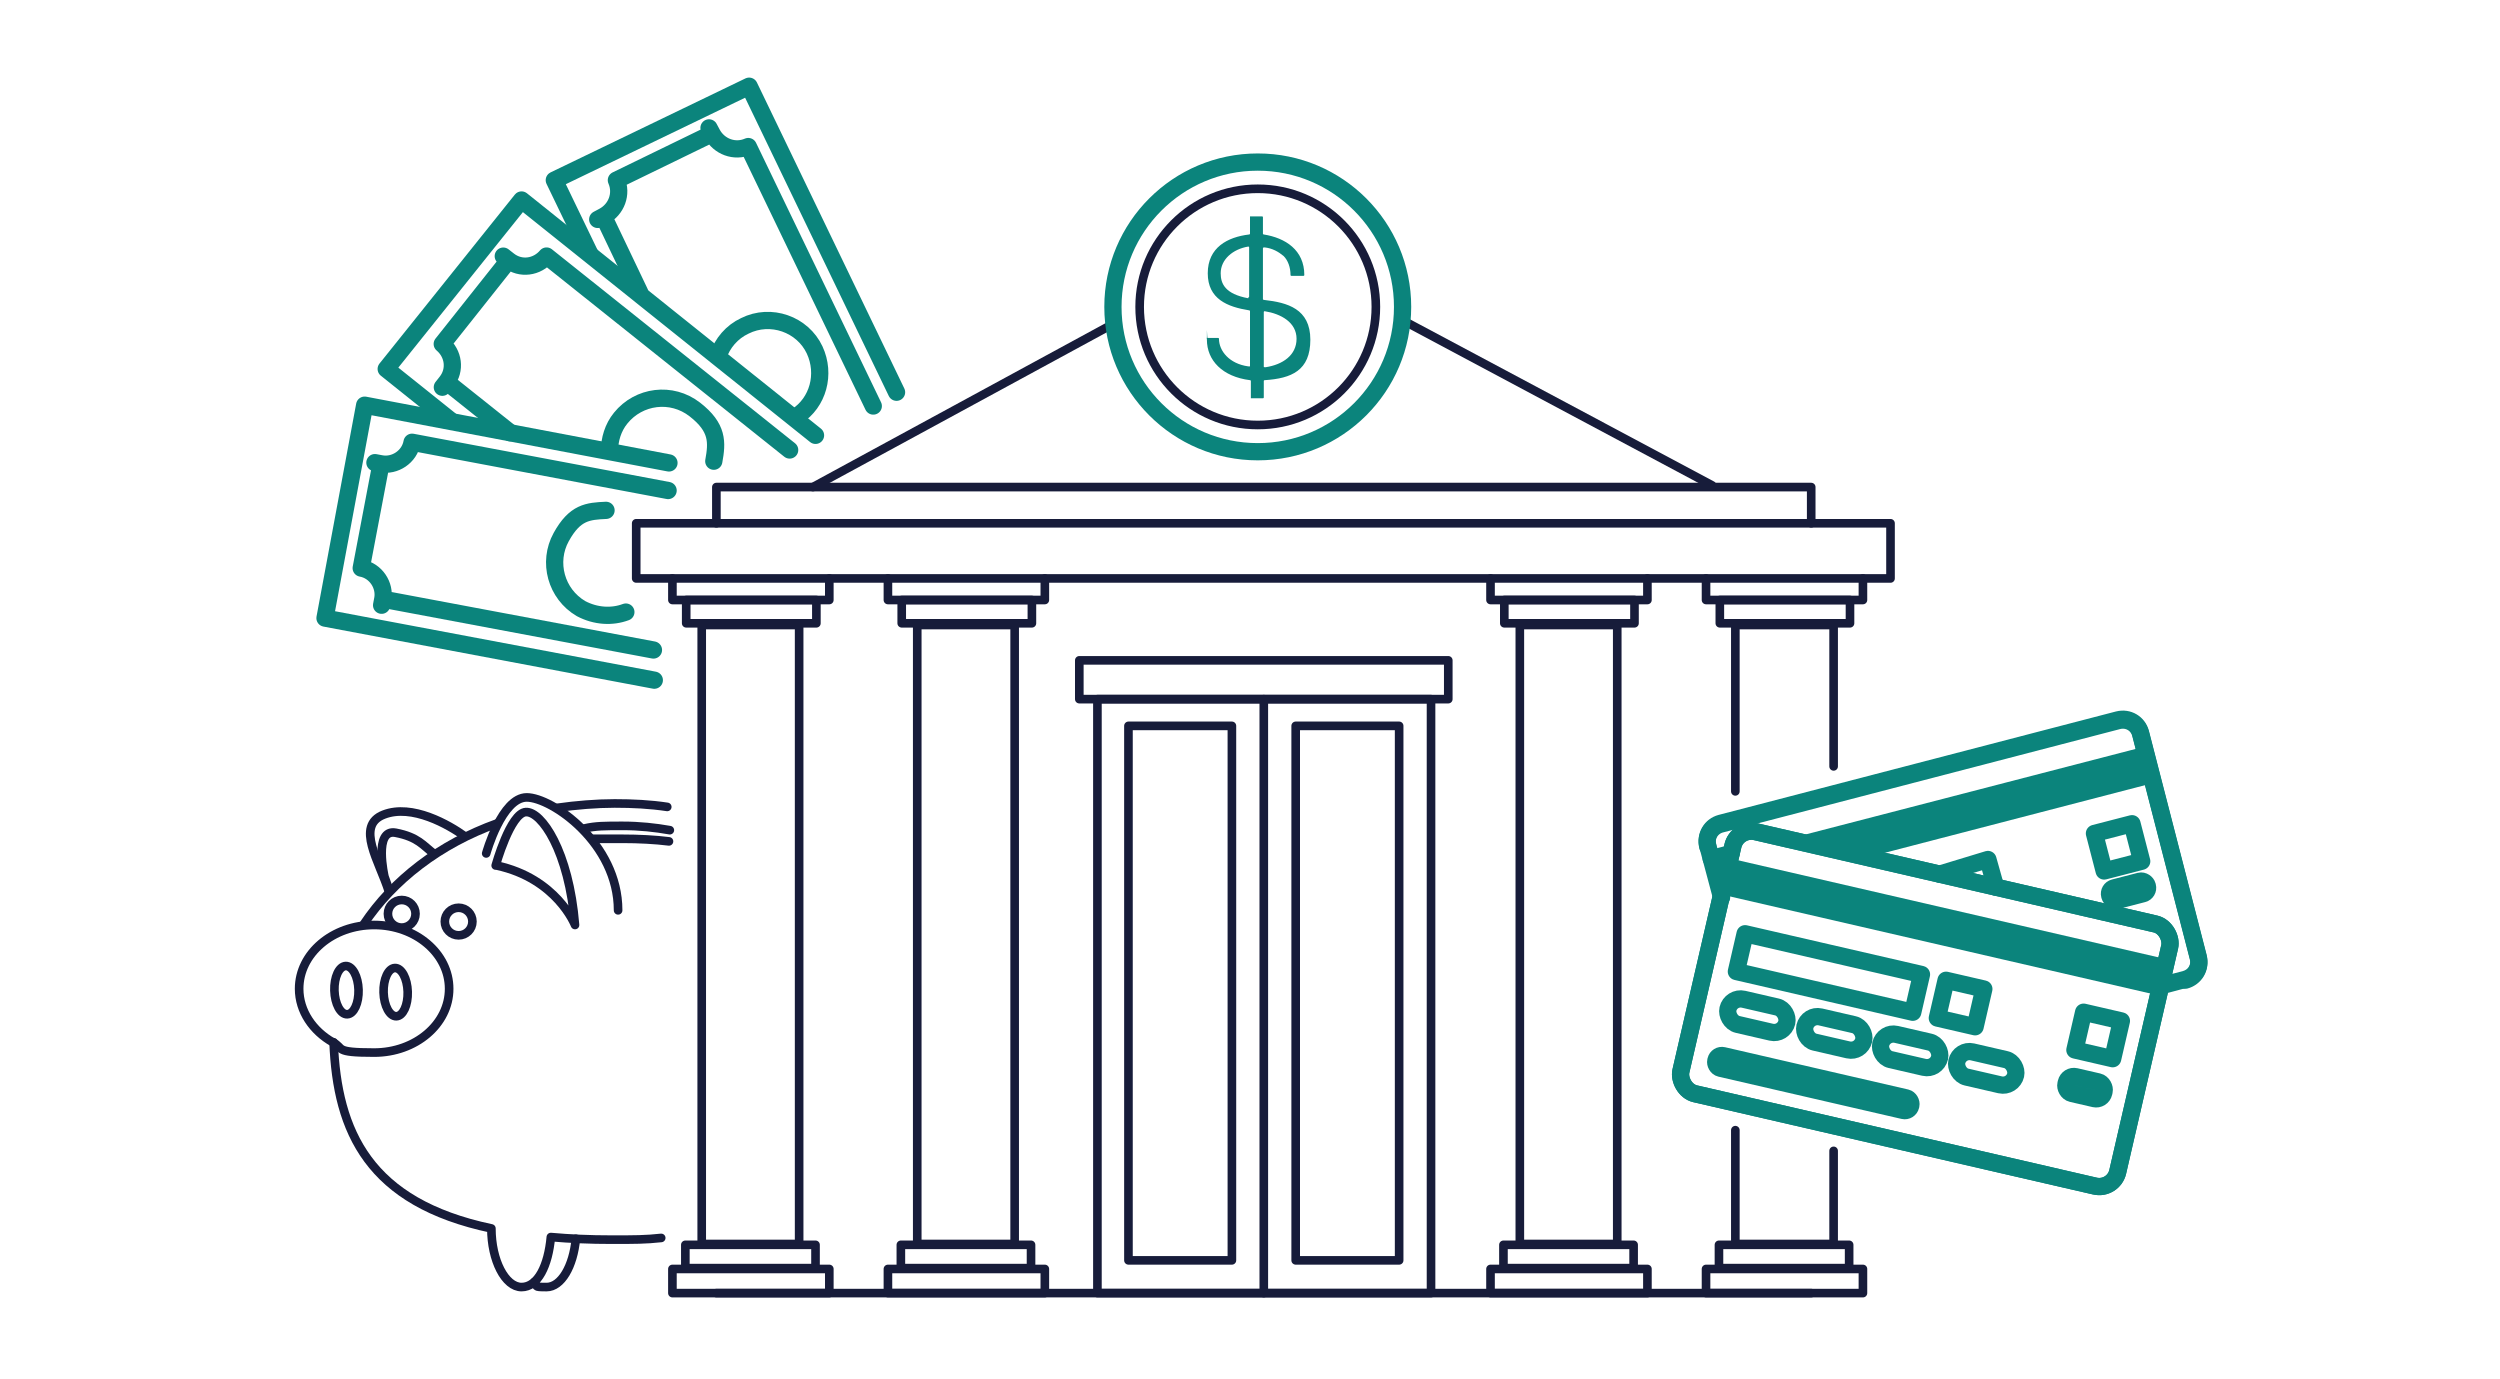 <?xml version="1.0" encoding="UTF-8"?>
<svg id="icons" xmlns="http://www.w3.org/2000/svg" width="290" height="160" version="1.1" viewBox="0 0 290 160">
  <!-- Generator: Adobe Illustrator 29.6.0, SVG Export Plug-In . SVG Version: 2.1.1 Build 207)  -->
  <defs>
    <style>
      .st0 {
        stroke: #171c3a;
      }

      .st0, .st1 {
        fill: none;
        stroke-linecap: round;
        stroke-linejoin: round;
      }

      .st2 {
        fill: #0b847c;
      }

      .st1 {
        stroke: #0b847c;
        stroke-width: 2px;
      }
    </style>
  </defs>
  <g>
    <path class="st0" d="M53.9,97c-1.8-1.3-6.1-3.8-9.4-2.5s-.5,5.4.6,8.9"/>
    <path class="st0" d="M45.1,103.1l-.5-1.4s-1.3-5.6,1.3-5.1,3.2,1.5,4.4,2.4"/>
    <path class="st0" d="M66.8,143.7c-.3,3.2-1.7,5.6-3.4,5.6s-.9-.1-1.4-.6"/>
    <path class="st0" d="M38.7,120.9c.4,10.4,4.1,18.6,18.3,21.6,0,3.7,1.6,6.8,3.5,6.8s3.1-2.5,3.4-5.8c2.2.2,4.5.3,7.1.3s3.9,0,5.7-.2"/>
    <path class="st0" d="M57.7,95.5c-6.7,2.4-12.1,6.6-15.5,11.7"/>
    <path class="st0" d="M77.4,93.6c-2-.3-4-.4-6.1-.4s-4.5.2-6.6.5"/>
    <path class="st0" d="M68.7,97.3c1.1,0,2.2,0,3.5,0,1.9,0,3.8.1,5.4.3"/>
    <path class="st0" d="M77.7,96.3c-1.7-.3-3.5-.5-5.5-.5s-3.1,0-4.4.3"/>
    <path class="st0" d="M56.4,99s1.8-6.5,4.7-6.5,10.6,5.3,10.6,13.1"/>
    <path class="st0" d="M57.5,100.4s1.7-6.1,3.5-6.2,5,4.5,5.7,13.1c0,0-2.1-5.4-9.1-6.9Z"/>
    <path class="st0" d="M52.1,114.7c0,4.1-3.9,7.4-8.7,7.4s-3.4-.5-4.8-1.2c-2.3-1.3-3.9-3.6-3.9-6.2,0-4.1,3.9-7.4,8.7-7.4s8.7,3.3,8.7,7.4Z"/>
    <ellipse class="st0" cx="40.2" cy="114.9" rx="1.4" ry="2.8" transform="translate(-3.4 1.2) rotate(-1.7)"/>
    <ellipse class="st0" cx="45.9" cy="115.1" rx="1.4" ry="2.8" transform="translate(-3.4 1.4) rotate(-1.7)"/>
    <circle class="st0" cx="53.2" cy="106.9" r="1.6"/>
    <circle class="st0" cx="46.6" cy="106" r="1.6"/>
  </g>
  <g>
    <g>
      <polyline class="st1" points="68.4 29.4 64.3 20.9 86.9 10 104 45.5"/>
      <path class="st1" d="M101.3,47.1l-14.5-30.1s0,0,0,0c-1.6.7-3.4,0-4.2-1.5s0,0,0,0l-11.1,5.4s0,0,0,0c.7,1.6,0,3.4-1.5,4.2s0,0,0,0l4.2,8.8"/>
      <path class="st1" d="M83.3,41.3c.5-1.5,1.6-2.8,3.1-3.5,3-1.5,6.7-.2,8.1,2.8,1.3,2.8.4,6.1-2.1,7.7"/>
    </g>
    <g>
      <polyline class="st1" points="52.3 48.8 44.8 42.8 60.5 23.2 94.6 50.5"/>
      <path class="st1" d="M91.6,52.2l-28.2-22.5s0,0,0,0c-1.1,1.3-3,1.6-4.4.5s0,0,0,0l-7.7,9.7s0,0,0,0c1.3,1.1,1.6,3,.5,4.4s0,0,0,0l7.4,5.9"/>
      <path class="st1" d="M70.7,52.3c0-1.3.4-2.7,1.3-3.8,2.1-2.6,5.9-3.1,8.6-1s2.6,3.8,2.2,6"/>
    </g>
    <g>
      <polyline class="st1" points="75.9 78.9 37.7 71.7 42.3 47 77.6 53.7"/>
      <path class="st1" d="M77.5,56.9l-29.7-5.6s0,0,0,0c-.3,1.7-2,2.8-3.6,2.5s0,0,0,0l-2.3,12.1s0,0,0,0c1.7.3,2.8,2,2.5,3.6s0,0,0,0l31.4,5.9"/>
      <path class="st1" d="M72.6,71c-1.6.6-3.5.5-5.2-.4-2.9-1.7-3.9-5.4-2.3-8.3s3.1-3,5.2-3.1"/>
    </g>
  </g>
  <g>
    <line class="st0" x1="210.1" y1="150" x2="83.1" y2="150"/>
    <g>
      <rect class="st0" x="127.3" y="81.1" width="38.7" height="68.9"/>
      <rect class="st0" x="150.3" y="84.2" width="12" height="62"/>
      <rect class="st0" x="130.9" y="84.2" width="12" height="62"/>
      <line class="st0" x1="146.6" y1="81.1" x2="146.6" y2="150"/>
      <rect class="st0" x="125.2" y="76.6" width="42.8" height="4.5"/>
    </g>
    <line class="st0" x1="198.6" y1="56.3" x2="162.8" y2="37.2"/>
    <line class="st0" x1="128.9" y1="37.7" x2="94.3" y2="56.5"/>
    <polyline class="st0" points="83.1 60.7 83.1 56.5 210.1 56.5 210.1 60.7"/>
    <g>
      <rect class="st0" x="81.4" y="72.5" width="11.3" height="71.8"/>
      <rect class="st0" x="79.5" y="144.4" width="15.1" height="2.7"/>
      <rect class="st0" x="78" y="147.2" width="18.2" height="2.8"/>
      <rect class="st0" x="79.5" y="69.7" width="15.1" height="2.7" transform="translate(174.2 142) rotate(180)"/>
      <polyline class="st0" points="96.2 67.1 96.2 69.6 78 69.6 78 67.1"/>
    </g>
    <g>
      <rect class="st0" x="106.4" y="72.5" width="11.3" height="71.8"/>
      <rect class="st0" x="104.5" y="144.4" width="15.1" height="2.7"/>
      <rect class="st0" x="103" y="147.2" width="18.2" height="2.8"/>
      <rect class="st0" x="104.5" y="69.7" width="15.1" height="2.7" transform="translate(224.2 142) rotate(180)"/>
      <polyline class="st0" points="121.2 67.1 121.2 69.6 103 69.6 103 67.1"/>
    </g>
    <rect class="st0" x="73.8" y="60.7" width="145.5" height="6.4"/>
    <g>
      <circle class="st1" cx="145.9" cy="35.6" r="16.8"/>
      <circle class="st0" cx="145.9" cy="35.6" r="13.7"/>
      <path class="st2" d="M139.9,39.2h1.4c0,0,.1,0,.1.1,0,1.4,1.2,2.9,3.4,3.2.1,0,.2,0,.2,0v-6.4c0,0,0-.1-.1-.1-2.5-.4-4.8-1.3-4.8-4.3s2.3-4.2,4.8-4.5c0,0,.1,0,.1-.1v-1.9c0,0,0-.1,0-.1h1.4c0,0,.1,0,.1.1v1.9c0,0,0,.1.1.1,2.5.4,4.7,1.8,4.7,4.7,0,0,0,.1-.1.1h-1.4c0,0-.1,0-.1-.1,0-.9-.3-1.7-.8-2.2-.6-.5-1.3-.9-2.2-1-.1,0-.2,0-.2.1v5.9c0,0,0,.1.2.1,2.6.3,5.3,1,5.3,4.6s-2.2,4.5-5.3,4.7c0,0-.1,0-.1.1v1.9c0,0,0,.1-.1.1h-1.4c0,0,0,0,0-.1v-1.9c0,0,0-.1-.1-.1-3.2-.4-5-2.3-5-4.7s0-.1.1-.1ZM144.8,34.5c0,0,.1,0,.1-.1v-5.7c0,0,0-.1-.1-.1-1.8.3-3.2,1.5-3.2,3.1,0,1.2.5,2.4,3.2,2.9ZM146.6,42.5c0,.1,0,.1.2.1,2-.3,3.6-1.4,3.6-3.3s-1.8-2.9-3.7-3.2c0,0-.1,0-.1.1v6.3Z"/>
    </g>
    <g>
      <rect class="st0" x="176.3" y="72.5" width="11.3" height="71.8"/>
      <rect class="st0" x="174.4" y="144.4" width="15.1" height="2.7"/>
      <rect class="st0" x="172.9" y="147.2" width="18.2" height="2.8"/>
      <rect class="st0" x="174.4" y="69.7" width="15.1" height="2.7" transform="translate(364 142) rotate(180)"/>
      <polyline class="st0" points="191.1 67.1 191.1 69.6 172.9 69.6 172.9 67.1"/>
    </g>
    <g>
      <polyline class="st0" points="212.7 133.5 212.7 144.3 201.3 144.3 201.3 131.1"/>
      <polyline class="st0" points="201.3 91.8 201.3 72.5 212.7 72.5 212.7 88.9"/>
      <rect class="st0" x="199.4" y="144.4" width="15.1" height="2.7"/>
      <rect class="st0" x="197.9" y="147.2" width="18.2" height="2.8"/>
      <rect class="st0" x="199.4" y="69.7" width="15.1" height="2.7" transform="translate(414 142) rotate(180)"/>
      <polyline class="st0" points="216.1 67.1 216.1 69.6 197.9 69.6 197.9 67.1"/>
    </g>
  </g>
  <g>
    <g>
      <path class="st1" d="M198.1,98.2c-.3-1.2.4-2.3,1.5-2.6l46.1-12c1.2-.3,2.3.4,2.6,1.5l6.7,26c.3,1.2-.4,2.3-1.5,2.6"/>
      <polyline class="st2" points="207.5 97.3 248.8 86.6 249.9 90.8 216.8 99.4"/>
      <line class="st1" x1="198.5" y1="99.6" x2="200.8" y2="99"/>
      <rect class="st1" x="244.7" y="102.4" width="4.5" height="1.5" rx=".7" ry=".7" transform="translate(-18 65.3) rotate(-14.5)"/>
      <rect class="st1" x="243.5" y="95.9" width="4.5" height="4.5" transform="translate(-16.8 64.8) rotate(-14.5)"/>
      <polyline class="st1" points="225 101.4 230.6 99.7 231.5 102.9"/>
      <path class="st1" d="M199.7,104.1l-1.6-6c-.3-1.2.4-2.3,1.5-2.6l46.1-12c1.2-.3,2.3.4,2.6,1.5l6.7,26c.3,1.2-.4,2.3-1.5,2.6l-3,.8"/>
    </g>
    <g>
      <rect class="st1" x="197.3" y="101.5" width="52" height="31.2" rx="2.2" ry="2.2" transform="translate(32.1 -47.3) rotate(13)"/>
      <rect class="st2" x="199.6" y="105.4" width="51.9" height="4.3" transform="translate(30 -48) rotate(13)"/>
      <rect class="st1" x="200.3" y="116.4" width="7" height="3" rx="1.5" ry="1.5" transform="translate(31.8 -42.9) rotate(13)"/>
      <rect class="st1" x="209.2" y="118.4" width="7" height="3" rx="1.5" ry="1.5" transform="translate(32.5 -44.8) rotate(13)"/>
      <rect class="st1" x="218" y="120.5" width="7" height="3" rx="1.5" ry="1.5" transform="translate(33.2 -46.8) rotate(13)"/>
      <rect class="st1" x="226.8" y="122.5" width="7" height="3" rx="1.5" ry="1.5" transform="translate(33.9 -48.7) rotate(13)"/>
      <rect class="st1" x="198.7" y="124.9" width="23.2" height="1.5" rx=".7" ry=".7" transform="translate(33.7 -44.1) rotate(13)"/>
      <rect class="st1" x="239.6" y="125.2" width="4.5" height="2" rx=".9" ry=".9" transform="translate(34.6 -51.2) rotate(13)"/>
      <rect class="st1" x="201.6" y="110.7" width="21" height="4.5" transform="translate(30.9 -44.9) rotate(13)"/>
      <rect class="st1" x="241.1" y="117.9" width="4.5" height="4.5" transform="translate(33.3 -51.7) rotate(13)"/>
      <rect class="st1" x="225.1" y="114.2" width="4.5" height="4.5" transform="translate(32.1 -48.2) rotate(13)"/>
      <rect class="st1" x="197.3" y="101.5" width="52" height="31.2" rx="2.2" ry="2.2" transform="translate(32.1 -47.3) rotate(13)"/>
    </g>
  </g>
</svg>